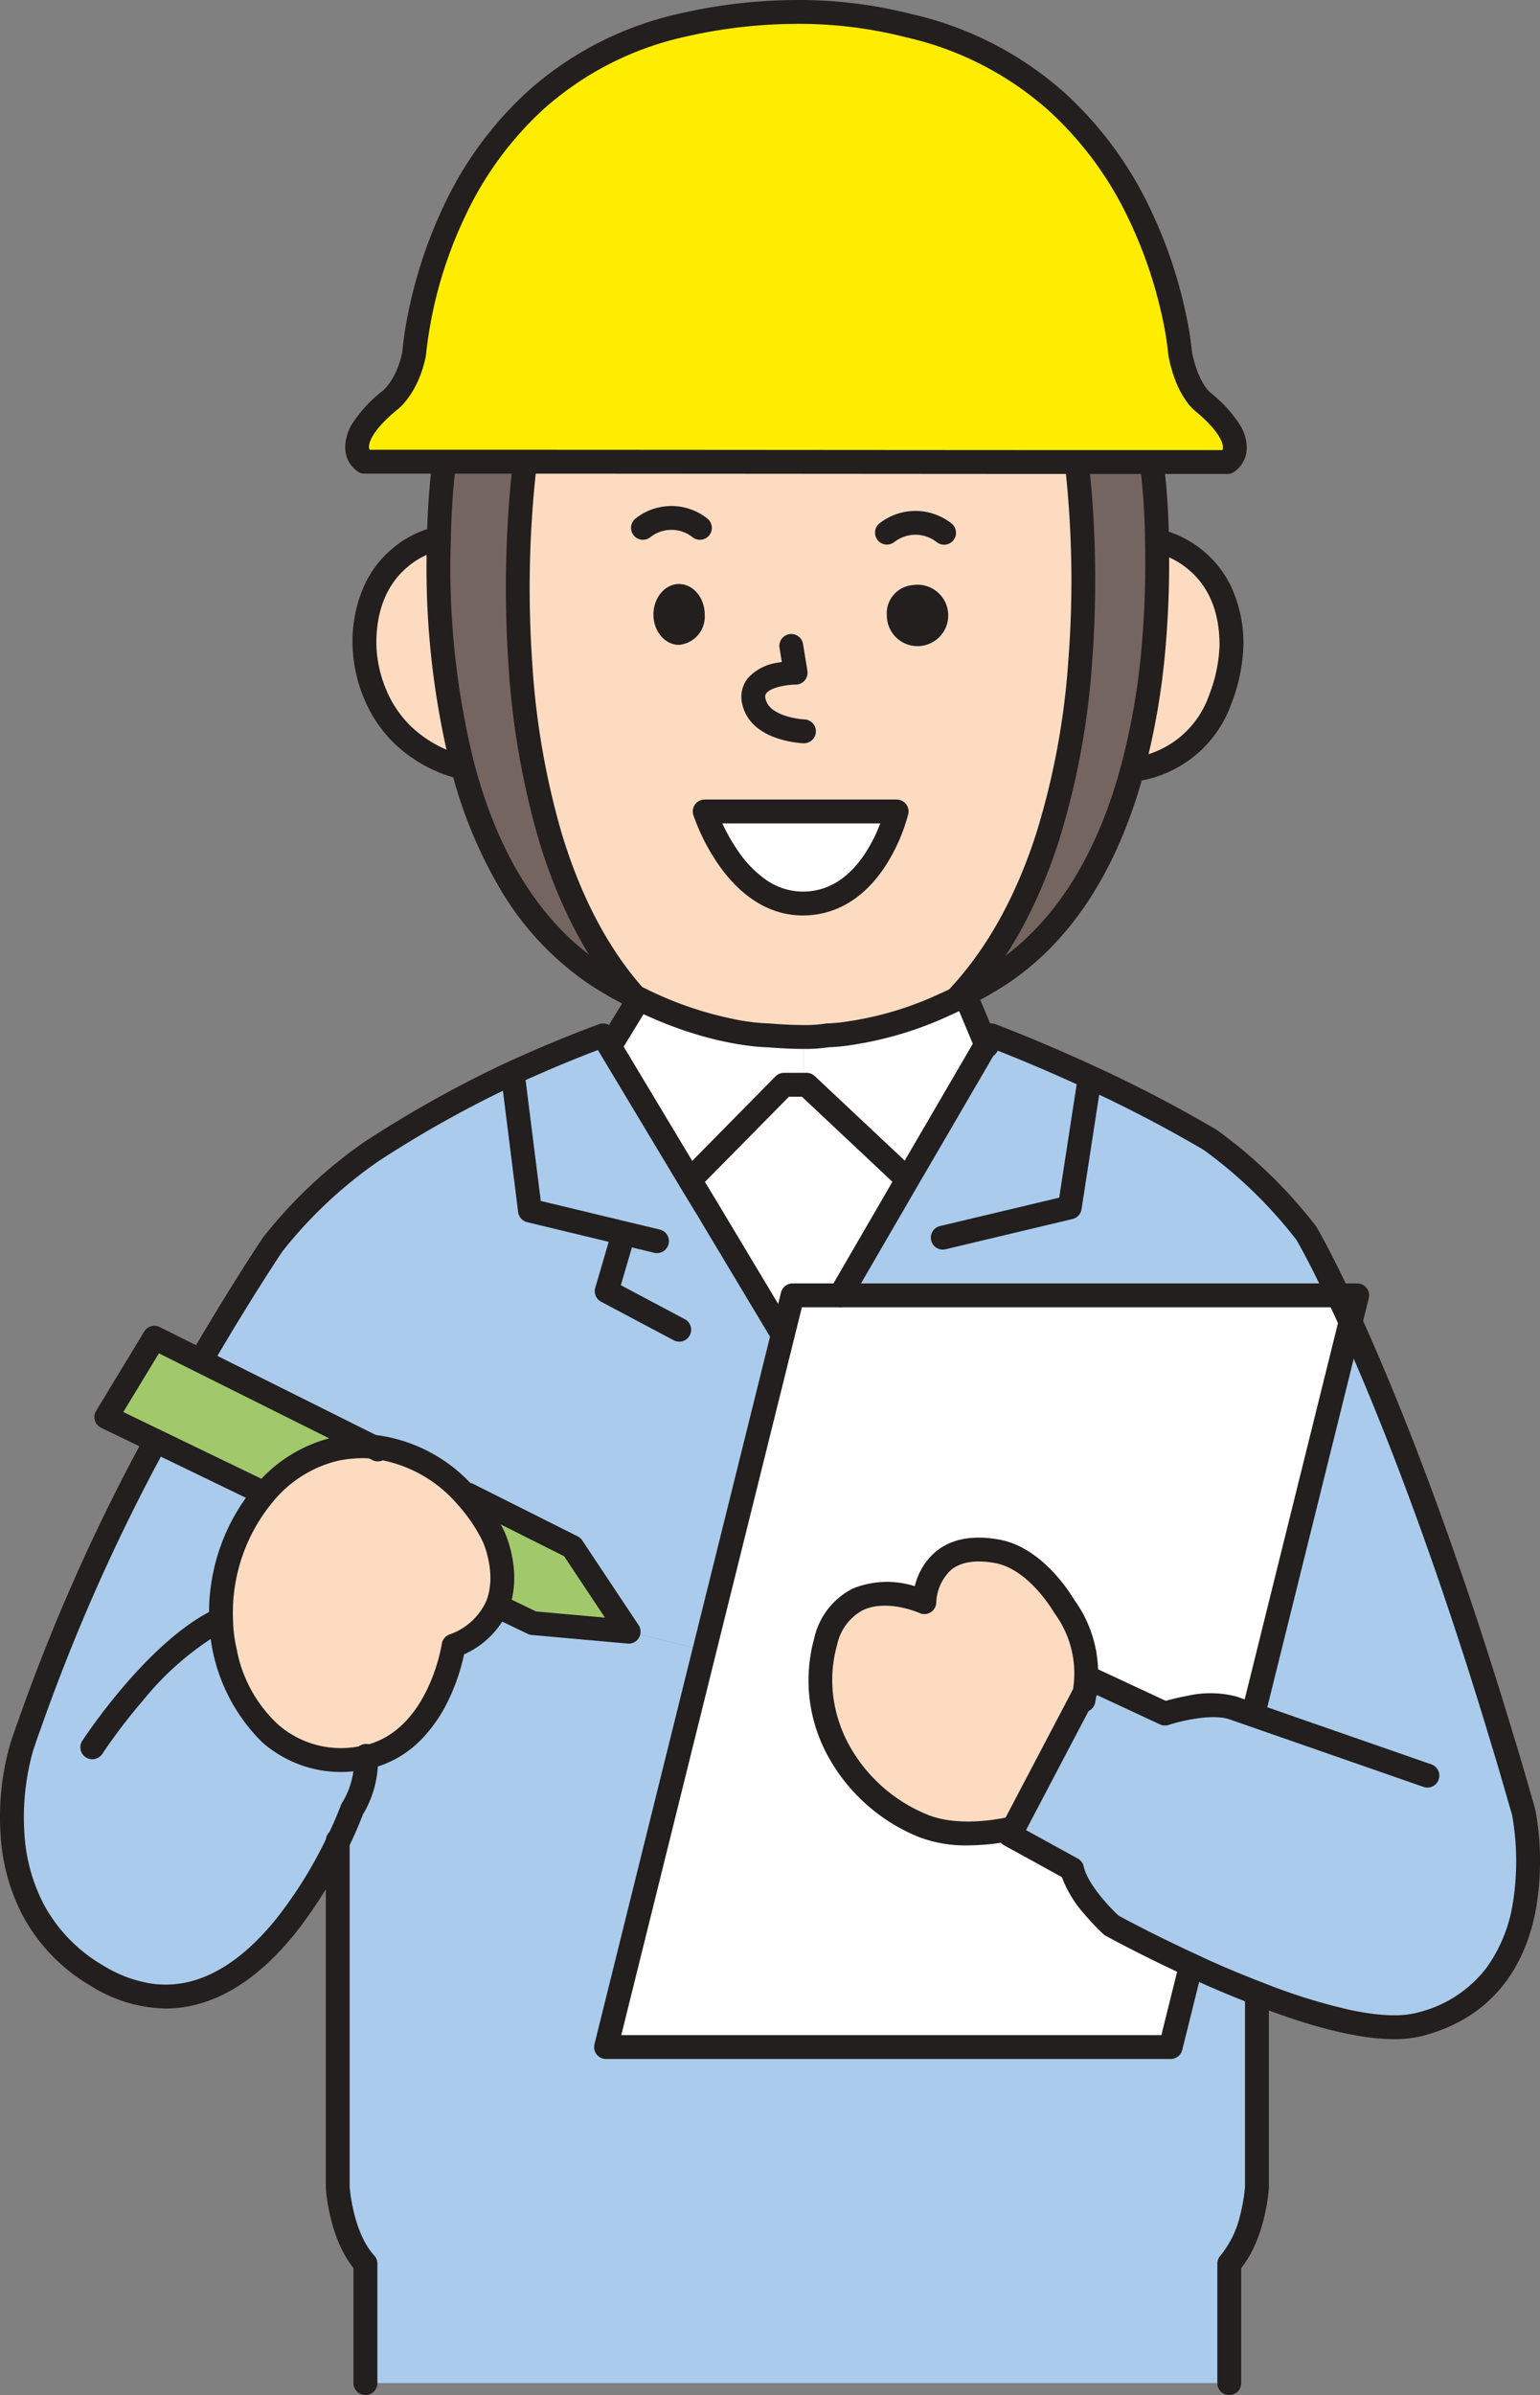 <svg xmlns="http://www.w3.org/2000/svg" xmlns:xlink="http://www.w3.org/1999/xlink" width="193.839" height="301.231" viewBox="0 0 193.839 301.231"><rect x="0" y="0" width="193.839" height="301.231" fill="#808080" stroke="none"/><defs><clipPath id="a"><rect width="193.839" height="301.231" fill="none"/></clipPath></defs><g clip-path="url(#a)"><path d="M42.508,231.7c-4.046,8.373-14.781,25.962-30.167,16.862-15.9-9.37-9.614-28.8-9.614-28.8.321-.962.641-1.923,1-2.885a242.062,242.062,0,0,1,15.785-35.456l.08-.2,13.1,6.33.481.4A23.429,23.429,0,0,0,27.845,204.1a18.49,18.49,0,0,0,.48,3.606c2.363,10.857,10.5,14.984,17.748,13.3a11.8,11.8,0,0,1-1.763,6.57,43.64,43.64,0,0,1-1.8,4.127" fill="#aacbec"/><path d="M158.329,250.734l-.12.321v24.037s-.361,6.17-3.485,9.615v15.019H45.993V284.707c-3.125-3.445-3.485-9.615-3.485-9.615V231.7a44,44,0,0,0,1.8-4.126,11.8,11.8,0,0,0,1.763-6.571,4.688,4.688,0,0,0,.721-.16c8.654-2.484,10.3-13.862,10.3-13.862a9.385,9.385,0,0,0,5.488-5.007l.321.16,4.167,2,12.057,1.088,9.535,2.364L76.281,257.468h71.074l2.4-9.655.281-.6c2.524,1.2,5.368,2.4,8.293,3.525" fill="#aacbec"/><path d="M127.562,229.941l8.934-16.987.921-1.723,9.214,4.286s5.328-1.763,8.533-.721l2.524.881.12-.321,12.179-49.077c4.527,10.016,11.458,27.083,19.07,52.4.921,2.965,1.8,6.05,2.724,9.254,0,0,4.687,22.075-13.141,26.682-4.808,1.242-12.82-.961-20.312-3.886-2.924-1.122-5.769-2.324-8.293-3.525-5.849-2.684-10.136-5.048-10.136-5.048s-4.286-3.886-4.968-7.091l-7.812-4.287Z" fill="#aacbec"/><path d="M124.115,131.387l.681-1.162c4.567,1.763,8.814,3.606,12.46,5.289a167.994,167.994,0,0,1,15.064,7.852A58.824,58.824,0,0,1,164.415,155.1s1.483,2.484,4.006,7.812H105.767l8.493-14.623Z" fill="#aacbec"/><path d="M98.6,167.6l-9.935,39.983-9.535-2.364L72.04,194.565l-13.1-6.57-.241.2a18.35,18.35,0,0,0-11.818-6.25l-21.6-10.776.16-.321c5.128-8.773,8.894-14.342,8.894-14.342a57.554,57.554,0,0,1,12.46-11.7,143.373,143.373,0,0,1,17.7-9.854c6.65-3.044,11.418-4.727,11.418-4.727l.8,1.362,10.056,16.746,2.363,3.886,9.174,15.3Z" fill="#aacbec"/><path d="M135.535,58.272s6.05,44.51-14.783,66.985l.08.16a19.078,19.078,0,0,1-1.8.881,43.253,43.253,0,0,1-11.779,3.606,22.142,22.142,0,0,1-3.125.321,16.433,16.433,0,0,1-2.964.2c-2.164,0-4.407-.2-4.407-.2s-6.771,0-15.745-4.327c-.2-.12-.441-.2-.641-.32-.281-.12-.521-.281-.8-.4l.08-.12C59.98,102.543,66.07,58.273,66.07,58.273v-.2c13.942,0,57.45.04,69.469.04Zm-22.681,43.789H88.7s3.726,11.578,12.339,11.578c9.054,0,11.818-11.578,11.818-11.578" fill="#fddbc1"/><path d="M169.989,166.282,157.81,215.359l-.12.321-2.524-.881c-3.205-1.042-8.533.721-8.533.721l-9.214-4.287-.922,1.723a14.2,14.2,0,0,0-2.524-10.9s-3.365-5.969-8.373-6.931c-9.174-1.723-9.254,6.37-9.254,6.37s-9.735-4.447-12.42,4.967c-2.724,9.7,3.125,19.511,12.42,23.237,4.487,1.763,10.3.44,11.217.24l-.441.841,7.812,4.286c.681,3.205,4.968,7.091,4.968,7.091s4.286,2.363,10.136,5.047l-.281.6-2.4,9.655H76.282L88.661,207.58,98.6,167.6l1.161-4.687h68.668q.722,1.5,1.562,3.365" fill="#fff"/><path d="M151.355,50.5c6.691,5.529,3.125,7.612,3.125,7.612H135.535c-12.019,0-55.527-.04-69.469-.04H45.875s-3.526-2.164,3.165-7.692c0,0,2.2-1.6,3.085-5.849,0,0,2.244-34.134,33.853-41.385A64.552,64.552,0,0,1,99.72,1.5a55.842,55.842,0,0,1,14.663,1.723c31.572,7.45,34.172,41.3,34.172,41.3.881,4.487,2.8,5.97,2.8,5.97" fill="#ffed00"/><path d="M155.006,81.148s0,13.1-11.418,15.5l-1-.04c2.8-10.376,3.205-21.113,3.045-28.565h.2s9.174,1.8,9.174,13.1" fill="#fddbc1"/><path d="M145.029,58.674a85.406,85.406,0,0,1,.6,9.375c.16,7.452-.24,18.189-3.044,28.565-2.764,10.3-7.852,20.231-17.067,26.161-1.4.881-2.764,1.642-4.087,2.324a4.425,4.425,0,0,1-.6.32l-.08-.16c20.833-22.475,14.783-66.985,14.783-66.985v-.16h9.5Z" fill="#756560"/><path d="M133.972,202.059a14.2,14.2,0,0,1,2.524,10.9l-8.934,16.987c-.921.2-6.731,1.522-11.217-.24-9.3-3.726-15.144-13.541-12.42-23.237,2.684-9.415,12.42-4.967,12.42-4.967s.08-8.093,9.254-6.37c5.008.962,8.373,6.931,8.373,6.931" fill="#fddbc1"/><path d="M121.633,125.458l2.484,5.929-9.855,16.906-.321-.2-12.42-11.659h-.36v-6.009a16.433,16.433,0,0,0,2.964-.2,22.142,22.142,0,0,0,3.125-.321,43.253,43.253,0,0,0,11.779-3.606,18.6,18.6,0,0,0,1.8-.881,4.373,4.373,0,0,0,.6-.321Z" fill="#fff"/><path d="M113.7,71.653a3.863,3.863,0,1,1-3.24,3.8,3.557,3.557,0,0,1,3.24-3.8" transform="translate(1.166 1.939)" fill="#221f1e"/><path d="M114.261,148.294l-8.493,14.623h-6.01L98.6,167.6l-.281-.08-9.174-15.3-2.364-3.886.4-.241,11.5-11.658h2.844l12.42,11.658Z" fill="#fff"/><path d="M88.7,102.065h24.158s-2.764,11.578-11.818,11.578c-8.614,0-12.339-11.578-12.339-11.578" fill="#fff"/><path d="M101.164,130.426v6.01H98.68l-11.5,11.658-.4.241L76.724,131.589l.08-.04,3.285-5.368.281-.6c.2.12.44.2.641.321,8.974,4.327,15.745,4.327,15.745,4.327s2.243.2,4.407.2" fill="#fff"/><path d="M84.3,71.453c1.788,0,3.24,1.732,3.24,3.827a3.565,3.565,0,0,1-3.24,3.827c-1.76,0-3.213-1.7-3.213-3.827,0-2.092,1.453-3.827,3.213-3.827" transform="translate(1.16 2)" fill="#221f1e"/><path d="M79.647,125.057l-.08.12a46.2,46.2,0,0,1-4.206-2.4c-9.339-6.053-14.464-16.193-17.188-26.645C55.449,85.8,55.088,75.179,55.248,67.808a90.74,90.74,0,0,1,.641-9.535v-.2H66.065v.2s-6.089,44.269,13.581,66.785" fill="#756560"/><path d="M72.036,194.566l7.09,10.657-12.059-1.082-4.166-2-.321-.16c1.683-4.166-.44-8.694-.44-8.694a21.457,21.457,0,0,0-3.446-5.088l.241-.2Z" fill="#a2c86c"/><path d="M46.074,221.011c-7.251,1.683-15.384-2.444-17.748-13.3a18.558,18.558,0,0,1-.481-3.6,23.43,23.43,0,0,1,5.329-16.145,16.628,16.628,0,0,1,9.014-5.689,16.8,16.8,0,0,1,4.687-.321,18.359,18.359,0,0,1,11.819,6.25,21.474,21.474,0,0,1,3.445,5.088s2.123,4.527.44,8.694a9.386,9.386,0,0,1-5.489,5.008s-1.642,11.378-10.3,13.862a4.688,4.688,0,0,1-.721.16" fill="#fddbc1"/><path d="M58.173,96.131l-.841.16C45.553,92.566,45.873,80.948,45.873,80.948c0-11.258,8.934-13.141,8.934-13.141h.44c-.16,7.371.2,17.988,2.925,28.324" fill="#fddbc1"/><path d="M46.871,181.947a16.8,16.8,0,0,0-4.687.321,16.628,16.628,0,0,0-9.014,5.689l-.481-.4-13.1-6.33-6.21-3,6.05-9.976,5.849,2.925Z" fill="#a2c86c"/><path d="M118.466,67.5a1.493,1.493,0,0,1-.926-.321,4.321,4.321,0,0,0-5.357,0,1.5,1.5,0,0,1-1.854-2.358,7.332,7.332,0,0,1,9.065,0,1.5,1.5,0,0,1-.928,2.679Z" transform="translate(0.365 1.009)" fill="#221f1e"/><path d="M154.484,59.612h-18.95c-5.787,0-18.735-.009-32.443-.019-14.649-.01-29.8-.021-37.026-.021H45.873a1.5,1.5,0,0,1-.785-.222,3.706,3.706,0,0,1-1.633-2.858,5.6,5.6,0,0,1,.941-3.286,16.8,16.8,0,0,1,3.687-3.982.725.725,0,0,1,.066-.052c.152-.121,1.76-1.469,2.486-4.853a45.407,45.407,0,0,1,.866-5.547,58.6,58.6,0,0,1,4.342-12.861,45.893,45.893,0,0,1,10.5-14.35,42.43,42.43,0,0,1,19.3-9.874A66.167,66.167,0,0,1,99.7.007c.295,0,.594-.007.889-.007a57.382,57.382,0,0,1,14.15,1.773,43.3,43.3,0,0,1,19.306,9.937,46.723,46.723,0,0,1,10.61,14.3A58.634,58.634,0,0,1,149.119,38.8a45,45,0,0,1,.923,5.524c.706,3.529,2.1,4.871,2.241,5,.012.009,0,0,.027.023a16.806,16.806,0,0,1,3.685,3.973,5.478,5.478,0,0,1,.925,3.276,3.65,3.65,0,0,1-1.679,2.816A1.5,1.5,0,0,1,154.484,59.612ZM46.518,56.572H66.065c7.23,0,22.378.011,37.028.021,13.708.01,26.656.019,32.441.019h18.329a.81.81,0,0,0,.069-.312c.013-.393-.2-1.89-3.522-4.635-.351-.282-2.4-2.1-3.327-6.847a1.5,1.5,0,0,1-.023-.173,41.71,41.71,0,0,0-.89-5.291,55.8,55.8,0,0,0-4.254-12.115A43.686,43.686,0,0,0,131.991,13.9,40.346,40.346,0,0,0,114.037,4.69l-.026-.006A54.38,54.38,0,0,0,100.589,3c-.281,0-.566,0-.847.007h-.006a63.165,63.165,0,0,0-13.423,1.6,39.468,39.468,0,0,0-17.954,9.173A42.912,42.912,0,0,0,58.549,27.2a53.444,53.444,0,0,0-4.93,17.424,1.5,1.5,0,0,1-.028.206c-.929,4.476-3.19,6.39-3.624,6.722-3.213,2.662-3.534,4.153-3.522,4.671A.9.9,0,0,0,46.518,56.572Z" fill="#221f1e"/><path d="M89.3,67.424a1.493,1.493,0,0,1-.929-.323,4.268,4.268,0,0,0-5.311,0,1.5,1.5,0,0,1-1.86-2.354,7.283,7.283,0,0,1,9.031,0,1.5,1.5,0,0,1-.931,2.677Z" transform="translate(-1.202 0.465)" fill="#221f1e"/><path d="M57.331,97.79a1.5,1.5,0,0,1-.453-.07,18.019,18.019,0,0,1-7.363-4.333A16.908,16.908,0,0,1,45.8,87.8a18.525,18.525,0,0,1-1.426-6.863A17.206,17.206,0,0,1,45.915,73.5a13.281,13.281,0,0,1,3.46-4.493A12.883,12.883,0,0,1,54.5,66.339l.619,2.936.008,0A10.072,10.072,0,0,0,51.2,71.39c-2.542,2.194-3.831,5.41-3.831,9.558q0,.021,0,.041a15.71,15.71,0,0,0,1.243,5.765,13.893,13.893,0,0,0,3.063,4.552,15.079,15.079,0,0,0,6.105,3.554,1.5,1.5,0,0,1-.452,2.931Z" fill="#221f1e"/><path d="M79.648,126.558a1.5,1.5,0,0,1-1.13-.513c-4.629-5.3-8.238-12.192-10.728-20.49a101.582,101.582,0,0,1-3.806-22.232,144.393,144.393,0,0,1-.059-17.869c.264-4.509.64-7.27.656-7.386a1.5,1.5,0,1,1,2.972.409,136.176,136.176,0,0,0-.572,24.7,98.49,98.49,0,0,0,3.692,21.544c2.365,7.871,5.765,14.381,10.1,19.348a1.5,1.5,0,0,1-1.129,2.487Z" fill="#221f1e"/><path d="M101.539,131.925q-.2,0-.395,0c-2.026,0-4.077-.168-4.462-.2-.807-.011-7.535-.237-16.325-4.475q-.062-.03-.12-.065c-.027-.016-.109-.053-.168-.08-.109-.049-.239-.109-.378-.185-.164-.075-.306-.151-.434-.22-.107-.058-.2-.108-.278-.141q-.043-.018-.085-.04a47.9,47.9,0,0,1-4.344-2.478l-.005,0a37.286,37.286,0,0,1-11.539-12.149A57.632,57.632,0,0,1,56.722,96.51a104.574,104.574,0,0,1-2.973-28.729,92.6,92.6,0,0,1,.652-9.688,1.5,1.5,0,0,1,2.979.359,89.6,89.6,0,0,0-.63,9.377s0,.007,0,.011A101.614,101.614,0,0,0,59.624,95.75c3.128,12.006,8.695,20.672,16.549,25.764a44.888,44.888,0,0,0,4.032,2.3c.182.081.338.164.476.239.107.058.2.107.275.14a1.5,1.5,0,0,1,.183.093c.027.016.109.053.168.08.115.052.255.116.4.2a44.867,44.867,0,0,0,10.721,3.621,25.9,25.9,0,0,0,4.324.533c.044,0,.086,0,.13.006.022,0,2.205.194,4.274.194h.035a14.982,14.982,0,0,0,2.694-.182,1.5,1.5,0,0,1,.189-.018,20.715,20.715,0,0,0,2.913-.3l.028,0a41.728,41.728,0,0,0,11.369-3.481l.053-.024a17.17,17.17,0,0,0,1.655-.81q.063-.035.13-.064a2.877,2.877,0,0,0,.394-.211q.059-.037.121-.069c1.412-.728,2.711-1.465,3.968-2.255,7.725-4.974,13.251-13.48,16.423-25.284A87.821,87.821,0,0,0,143.72,81.1a120.121,120.121,0,0,0,.407-13.022q0-.009,0-.019a84.246,84.246,0,0,0-.586-9.18,4.686,4.686,0,0,1-.053-.553,1.5,1.5,0,0,1,3-.112,1.66,1.66,0,0,0,.021.209q.006.034.01.068a87.253,87.253,0,0,1,.61,9.53,123.115,123.115,0,0,1-.418,13.339A90.815,90.815,0,0,1,144.03,97c-3.372,12.548-9.329,21.643-17.7,27.032l-.014.009c-1.316.827-2.67,1.6-4.14,2.357a5.894,5.894,0,0,1-.673.36,20.2,20.2,0,0,1-1.858.907A44.731,44.731,0,0,1,107.5,131.38a23.726,23.726,0,0,1-3.228.337A18,18,0,0,1,101.539,131.925Z" fill="#221f1e"/><path d="M143.584,98.153a1.5,1.5,0,0,1-.307-2.968,11.857,11.857,0,0,0,8.906-7.738,19.052,19.052,0,0,0,1.32-6.294c0-4.212-1.357-7.45-4.033-9.623a10.291,10.291,0,0,0-3.93-2,1.5,1.5,0,1,1,.578-2.944,13.372,13.372,0,0,1,8.8,7.1,16.877,16.877,0,0,1,1.586,7.473,22.01,22.01,0,0,1-1.534,7.406,14.883,14.883,0,0,1-11.075,9.562A1.506,1.506,0,0,1,143.584,98.153Z" fill="#221f1e"/><path d="M120.751,126.758a1.5,1.5,0,0,1-1.1-2.52c4.6-4.965,8.226-11.488,10.771-19.388a95.134,95.134,0,0,0,4.037-21.63,130.518,130.518,0,0,0-.412-24.745,1.5,1.5,0,0,1,2.973-.4c.016.116.389,2.895.631,7.428a139.489,139.489,0,0,1-.2,17.956,98.121,98.121,0,0,1-4.173,22.315c-2.68,8.32-6.525,15.22-11.426,20.508A1.5,1.5,0,0,1,120.751,126.758Z" fill="#221f1e"/><path d="M101.04,115.139c-4.035,0-7.711-2.225-10.631-6.434a26.044,26.044,0,0,1-3.135-6.184,1.5,1.5,0,0,1,1.428-1.96h24.157a1.5,1.5,0,0,1,1.459,1.848,23.016,23.016,0,0,1-2.7,6.24C108.94,112.895,105.284,115.139,101.04,115.139ZM90.926,103.561a23.018,23.018,0,0,0,1.987,3.491,14.079,14.079,0,0,0,3.451,3.567,8.124,8.124,0,0,0,4.676,1.52c3.205,0,5.909-1.712,8.035-5.088a19.964,19.964,0,0,0,1.724-3.49Z" fill="#221f1e"/><path d="M113.942,149.593a1.5,1.5,0,0,1-1.026-.406l-11.987-11.252H99.306L88.246,149.146a1.5,1.5,0,0,1-2.136-2.107l11.5-11.658a1.5,1.5,0,0,1,1.068-.447h2.844a1.5,1.5,0,0,1,1.027.406L114.969,147a1.5,1.5,0,0,1-1.027,2.594Z" fill="#221f1e"/><path d="M11.617,221.266a1.5,1.5,0,0,1-1.206-2.392l.032-.051c.311-.474,7.714-11.668,15.725-16a1.5,1.5,0,0,1,1.426,2.639,37.134,37.134,0,0,0-9.6,8.415,70.711,70.711,0,0,0-5,6.535,2.019,2.019,0,0,1-.249.347A1.5,1.5,0,0,1,11.617,221.266Z" fill="#221f1e"/><path d="M175.48,256.471c-4.368,0-10.295-1.452-17.692-4.34-3.082-1.186-5.9-2.385-8.385-3.564-5.828-2.675-10.183-5.07-10.226-5.094a1.5,1.5,0,0,1-.284-.2,28.416,28.416,0,0,1-2.368-2.49,14.8,14.8,0,0,1-2.871-4.7L126.4,232.1a1.5,1.5,0,0,1-.607-2.01l.44-.841,8.932-16.988.005-.01.922-1.723a1.5,1.5,0,0,1,1.955-.652l8.693,4.045a27.514,27.514,0,0,1,2.689-.626,13.088,13.088,0,0,1,6.2.08l.03.01,2.524.881,22,7.651a1.5,1.5,0,0,1-.986,2.833l-22-7.652-2.51-.876c-2.234-.718-6.231.278-7.585.724a1.5,1.5,0,0,1-1.1-.065l-7.926-3.688-.25.468-8.684,16.516,6.521,3.579a1.5,1.5,0,0,1,.745,1c.459,2.155,3.2,5.076,4.381,6.175.819.445,4.77,2.568,9.881,4.913l.018.009c2.417,1.148,5.171,2.319,8.188,3.48l.007,0a73.076,73.076,0,0,0,10.931,3.436c3.616.777,6.463.91,8.461.394a15.522,15.522,0,0,0,8.755-5.568,18.864,18.864,0,0,0,3.4-8.3,32.984,32.984,0,0,0-.1-11l-.3-1.027c-.817-2.842-1.588-5.526-2.4-8.138l0-.015c-7.558-25.139-14.5-42.27-19-52.214-.55-1.22-1.071-2.341-1.548-3.334l0-.007c-2.222-4.691-3.637-7.168-3.9-7.613A57.3,57.3,0,0,0,151.5,144.624a166.91,166.91,0,0,0-14.867-7.745c-3.759-1.736-7.516-3.344-11.187-4.789l-.033.057-9.854,16.9-8.492,14.621a1.5,1.5,0,0,1-2.594-1.507l8.493-14.623,9.857-16.908.682-1.164a1.5,1.5,0,0,1,1.835-.641c4.107,1.585,8.329,3.377,12.549,5.326a169.912,169.912,0,0,1,15.195,7.92q.062.036.12.078a60.292,60.292,0,0,1,12.409,12.037,1.5,1.5,0,0,1,.1.147c.062.1,1.548,2.607,4.073,7.937.486,1.013,1.016,2.154,1.574,3.392,4.533,10.025,11.533,27.285,19.137,52.577.823,2.642,1.6,5.339,2.42,8.2l.312,1.084q.015.051.026.1a35.6,35.6,0,0,1,.126,12.181c-1.49,8.6-6.455,14.223-14.358,16.265A14.208,14.208,0,0,1,175.48,256.471Z" fill="#221f1e"/><path d="M45.994,301.231a1.5,1.5,0,0,1-1.5-1.5V285.259c-3.084-3.833-3.468-9.817-3.483-10.08q0-.044,0-.088V231.5a1.5,1.5,0,0,1,3,0v43.537c.037.491.488,5.783,3.1,8.658a1.5,1.5,0,0,1,.389,1.008v15.024A1.5,1.5,0,0,1,45.994,301.231Z" fill="#221f1e"/><path d="M154.725,301.231a1.5,1.5,0,0,1-1.5-1.5V284.707a1.5,1.5,0,0,1,.389-1.007,12.61,12.61,0,0,0,2.568-5.447,20.776,20.776,0,0,0,.528-3.21V251.054a1.5,1.5,0,0,1,3,0v24.038q0,.044,0,.088c-.015.263-.4,6.246-3.482,10.079v14.472A1.5,1.5,0,0,1,154.725,301.231Z" fill="#221f1e"/><path d="M147.354,258.965H76.282a1.5,1.5,0,0,1-1.456-1.861l12.379-49.879,9.936-39.982,1.161-4.686a1.5,1.5,0,0,1,1.456-1.139H170.83a1.5,1.5,0,0,1,1.455,1.864l-.841,3.365L159.266,215.72a1.5,1.5,0,0,1-2.912-.723l12.179-49.077.376-1.5H100.932l-.879,3.548-9.936,39.983L78.2,255.965h67.981l2.117-8.517a1.5,1.5,0,0,1,2.911.724l-2.4,9.655A1.5,1.5,0,0,1,147.354,258.965Z" fill="#221f1e"/><path d="M121.806,232.1A16.556,16.556,0,0,1,115.8,231.1l-.01,0a22.781,22.781,0,0,1-11.472-10.044,19.776,19.776,0,0,1-1.834-14.99l0-.006a9.251,9.251,0,0,1,4.906-6.285,11.531,11.531,0,0,1,7.753-.276,8.212,8.212,0,0,1,2.647-4.352c1.977-1.624,4.7-2.124,8.087-1.488h.006c5.349,1.026,8.884,6.789,9.35,7.585a15.7,15.7,0,0,1,2.756,11.9,7.46,7.46,0,0,1-.144,1.013,1.5,1.5,0,1,1-2.934-.627,4.45,4.45,0,0,0,.09-.658,1.5,1.5,0,0,1,.021-.174,12.7,12.7,0,0,0-2.257-9.748,1.5,1.5,0,0,1-.1-.15c-.029-.052-3.1-5.377-7.346-6.194-2.463-.462-4.35-.178-5.608.844a5.955,5.955,0,0,0-1.866,4.072,1.492,1.492,0,0,1-2.123,1.345c-.037-.016-4.029-1.784-7.088-.363a6.412,6.412,0,0,0-3.266,4.377,16.325,16.325,0,0,0-.472,6.592,17.352,17.352,0,0,0,2.044,6.131A19.774,19.774,0,0,0,116.9,228.3c2.515.987,6.233,1.059,10.211.2a1.806,1.806,0,0,1,.4-.093,1.515,1.515,0,0,1,.377,3l-.051.011A28.86,28.86,0,0,1,121.806,232.1Z" fill="#221f1e"/><path d="M45.665,180.4c.437,0,.879.016,1.315.047l.063.006a19.8,19.8,0,0,1,12.77,6.745,22.951,22.951,0,0,1,3.673,5.428l.008.017c.1.209,2.382,5.172.477,9.891q-.011.028-.024.056a10.937,10.937,0,0,1-5.533,5.481,25.835,25.835,0,0,1-1.869,5.55,18.726,18.726,0,0,1-3.413,5.051,13.293,13.293,0,0,1-5.914,3.609,6.225,6.225,0,0,1-.869.2,15.455,15.455,0,0,1-3.427.387,14.945,14.945,0,0,1-5.177-.919,15.233,15.233,0,0,1-4.71-2.789,22.456,22.456,0,0,1-6.689-14.994,24.87,24.87,0,0,1,5.666-17.161,18.128,18.128,0,0,1,9.823-6.2l.041-.009A18.34,18.34,0,0,1,45.665,180.4Zm1.068,3.037c-.354-.025-.713-.037-1.068-.037a15.334,15.334,0,0,0-3.149.328,15.212,15.212,0,0,0-8.18,5.171l-.008.01a21.876,21.876,0,0,0-4.987,15.111q0,.013,0,.027a17.178,17.178,0,0,0,.441,3.315l.005.023a17.15,17.15,0,0,0,5.206,9.5,11.977,11.977,0,0,0,7.926,2.978,12.454,12.454,0,0,0,2.811-.324q.065-.015.132-.024a3.2,3.2,0,0,0,.49-.109l.024-.007c7.637-2.191,9.214-12.53,9.229-12.634a1.5,1.5,0,0,1,.995-1.2,7.918,7.918,0,0,0,4.6-4.18c1.36-3.414-.337-7.275-.421-7.462a19.951,19.951,0,0,0-3.2-4.718l-.027-.031A16.811,16.811,0,0,0,46.733,183.442Z" fill="#221f1e"/><path d="M25.44,172.349a1.5,1.5,0,0,1-1.294-2.257c5.094-8.716,8.909-14.37,8.946-14.426q.031-.045.065-.088a58.971,58.971,0,0,1,12.784-12.005l.033-.022a145.424,145.424,0,0,1,17.893-9.959l.011,0c6.635-3.038,11.346-4.708,11.543-4.778a1.5,1.5,0,0,1,1.792.655l.8,1.356,10.05,16.736,2.362,3.882,0,.008,9.174,15.3a1.5,1.5,0,0,1-2.573,1.543l-9.172-15.3-2.361-3.881,0-.007L75.434,132.357l-.007-.013-.165-.28c-1.792.676-5.518,2.135-10.13,4.247a142.411,142.411,0,0,0-17.5,9.739,55.974,55.974,0,0,0-12.083,11.34c-.366.544-4.009,6-8.812,14.215A1.5,1.5,0,0,1,25.44,172.349Z" fill="#221f1e"/><path d="M20.852,252.615a18.134,18.134,0,0,1-9.271-2.752A22.688,22.688,0,0,1,2.8,240.814,25.227,25.227,0,0,1,.073,230.758,33.3,33.3,0,0,1,1.3,219.3l0-.012c.3-.9.64-1.923,1.013-2.922a244.3,244.3,0,0,1,15.878-35.662,1.5,1.5,0,1,1,2.634,1.436A241.289,241.289,0,0,0,5.142,217.379l-.01.026c-.355.951-.672,1.9-.979,2.826a30.844,30.844,0,0,0-1.08,10.414,22.19,22.19,0,0,0,2.41,8.823,19.745,19.745,0,0,0,7.622,7.81,16.234,16.234,0,0,0,6.078,2.223,12.572,12.572,0,0,0,5.332-.438c3.506-1.059,6.95-3.648,10.235-7.7a54.331,54.331,0,0,0,6.411-10.318l.008-.017a42.671,42.671,0,0,0,1.739-3.985,1.5,1.5,0,0,1,.129-.261,10.267,10.267,0,0,0,1.539-5.735q0-.023,0-.045v-.16a1.5,1.5,0,0,1,3,0v.138a13.257,13.257,0,0,1-1.91,7.254c-.531,1.4-1.138,2.783-1.806,4.124a57.353,57.353,0,0,1-6.779,10.9c-3.67,4.521-7.606,7.44-11.7,8.676A15.6,15.6,0,0,1,20.852,252.615Z" fill="#221f1e"/><path d="M79.126,206.723q-.067,0-.134-.006l-12.056-1.082a1.5,1.5,0,0,1-.515-.142l-4.166-2a1.5,1.5,0,1,1,1.3-2.7l3.921,1.883,8.67.778-5.137-7.721-12.744-6.392a1.5,1.5,0,0,1,1.345-2.682l13.1,6.57a1.5,1.5,0,0,1,.576.51l7.091,10.657a1.5,1.5,0,0,1-1.248,2.331Z" fill="#221f1e"/><path d="M32.693,189.056a1.494,1.494,0,0,1-.652-.15l-19.31-9.33a1.5,1.5,0,0,1-.63-2.128l6.05-9.976a1.5,1.5,0,0,1,1.953-.564l5.849,2.925L47.541,180.6l.033.017.681.361a1.5,1.5,0,0,1-1.405,2.651l-.665-.353L24.614,172.517,20,170.21l-4.478,7.383,17.824,8.612a1.5,1.5,0,0,1-.654,2.851Z" fill="#221f1e"/><path d="M124.2,133.047a1.5,1.5,0,0,1-1.343-.829l-.08-.16q-.022-.045-.042-.091l-2.484-5.929a1.5,1.5,0,0,1,2.767-1.159l2.465,5.883.058.115a1.5,1.5,0,0,1-1.34,2.171Z" fill="#221f1e"/><path d="M0,6.868a1.493,1.493,0,0,1-.782-.221,1.5,1.5,0,0,1-.5-2.062L2.006-.783a1.5,1.5,0,0,1,2.062-.5,1.5,1.5,0,0,1,.5,2.062L1.279,6.151A1.5,1.5,0,0,1,0,6.868Z" transform="translate(76.802 126.179)" fill="#221f1e"/><path d="M118.667,157.165a1.5,1.5,0,0,1-.346-2.96l15-3.572,2.33-15.108a1.5,1.5,0,1,1,2.965.457l-2.484,16.105A1.5,1.5,0,0,1,135,153.318l-15.985,3.806A1.5,1.5,0,0,1,118.667,157.165Z" fill="#221f1e"/><path d="M82.693,157.606a1.5,1.5,0,0,1-.352-.042l-15.985-3.846a1.5,1.5,0,0,1-1.137-1.271L63.054,135.22a1.5,1.5,0,1,1,2.977-.374l2.035,16.2,14.977,3.6a1.5,1.5,0,0,1-.35,2.959Z" fill="#221f1e"/><path d="M85.494,168.742a1.493,1.493,0,0,1-.7-.175l-9.134-4.847a1.5,1.5,0,0,1-.736-1.747L76.965,155a1.5,1.5,0,1,1,2.879.844l-1.7,5.8,8.054,4.274a1.5,1.5,0,0,1-.7,2.825Z" fill="#221f1e"/><path d="M102.05,95.377h-.06a12.95,12.95,0,0,1-3.29-.635c-3.119-1.059-4.113-2.957-4.4-4.363a3.741,3.741,0,0,1,.739-3.216,6.249,6.249,0,0,1,3.787-1.93c.159-.031.315-.057.466-.08L99,83.35a1.5,1.5,0,0,1,2.961-.48l.55,3.394A1.5,1.5,0,0,1,101.033,88h0c-1.134,0-3.087.343-3.67,1.058a.765.765,0,0,0-.119.719c.187.923,1,1.636,2.422,2.118a10,10,0,0,0,2.443.478,1.5,1.5,0,0,1-.058,3Z" transform="translate(-0.885 -1.892)" fill="#221f1e"/></g></svg>